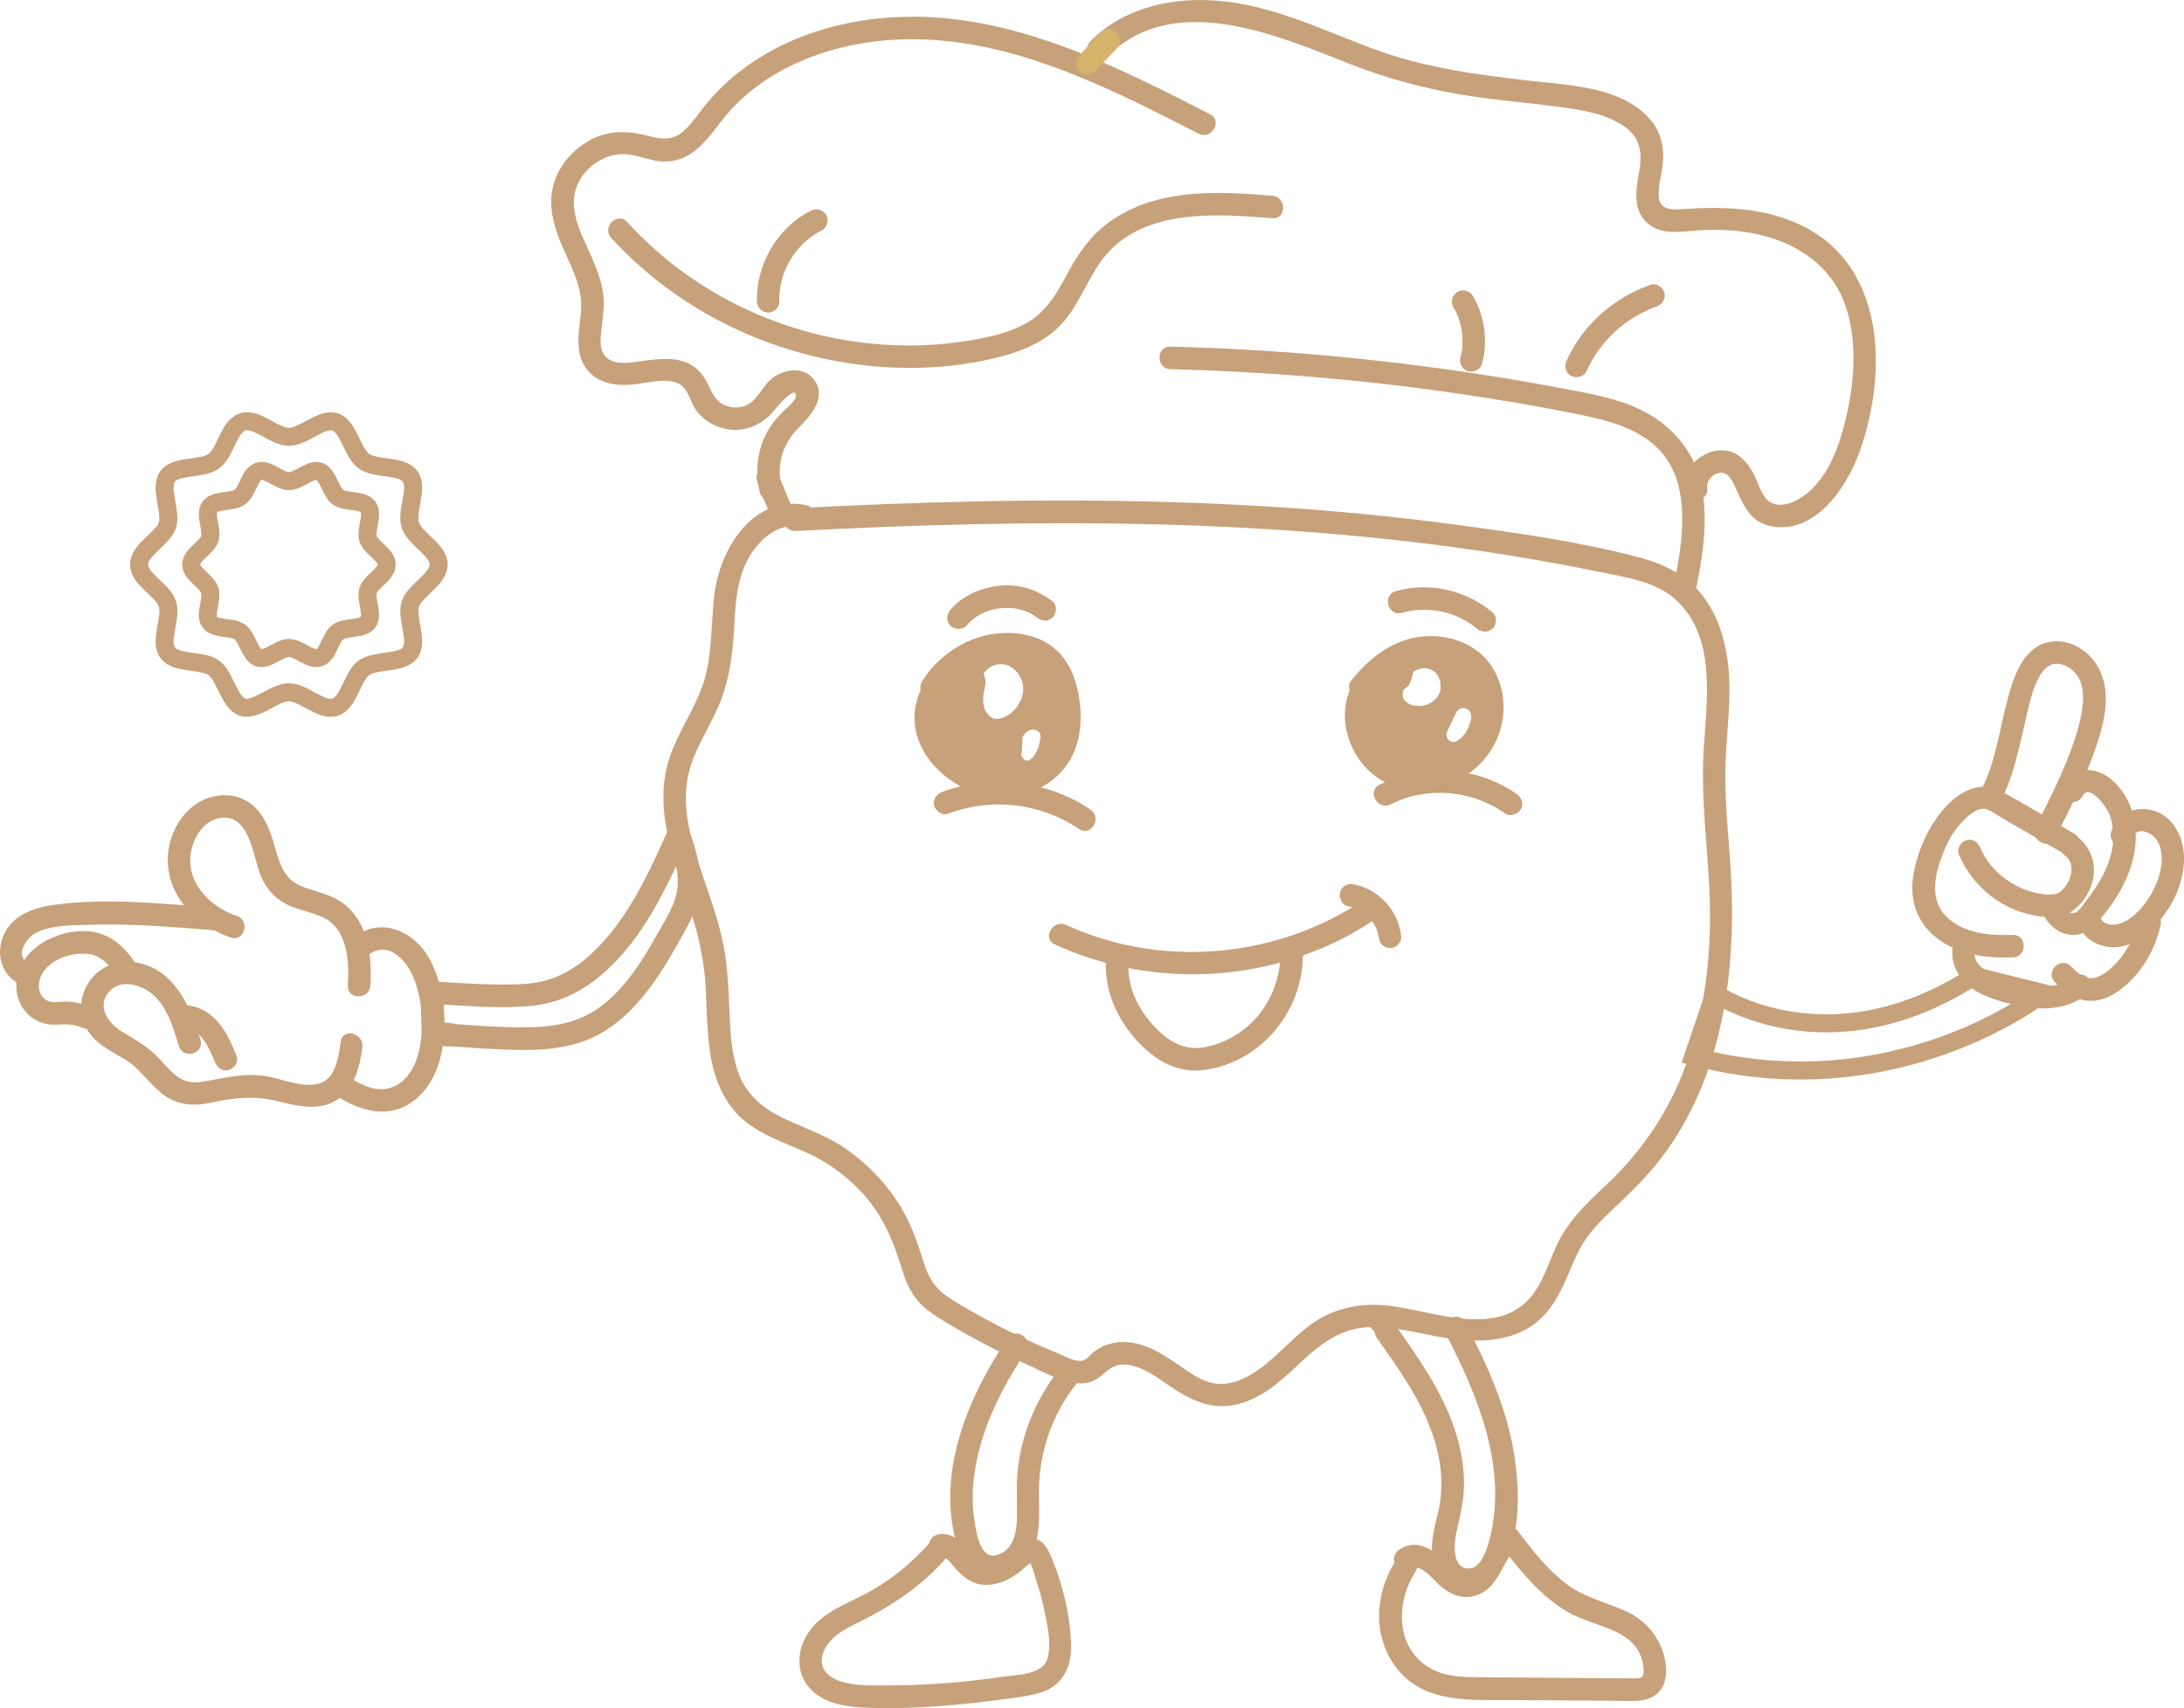<?xml version="1.0" encoding="UTF-8"?>
<svg id="Ebene_2" data-name="Ebene 2" xmlns="http://www.w3.org/2000/svg" viewBox="0 0 242.47 189.62">
  <defs>
    <style>
      .cls-1 {
        fill: #c7a17a;
      }

      .cls-2 {
        fill: #d5b36b;
      }

      .cls-3 {
        fill: none;
        stroke: #c7a17a;
        stroke-miterlimit: 10;
        stroke-width: 2px;
      }
    </style>
  </defs>
  <g id="Ebene_2-2" data-name="Ebene 2">
    <g>
      <g>
        <path class="cls-1" d="M88.26,58.95c26.57-1.39,53.41-1.51,79.75,2.78,3.18.52,6.35,1.1,9.5,1.75,2.92.6,6.34,1.04,8.61,3.16,4.55,4.26,3.31,11.35,3.01,16.87-.35,6.31.8,12.58.72,18.89-.07,5.36-.86,10.73-2.67,15.79s-4.86,9.63-8.89,13.39c-2.02,1.88-4.03,3.79-5.29,6.3-1.11,2.22-1.72,4.89-3.56,6.65-4.16,3.99-11.31.6-16.17.34-2.86-.15-5.54.54-7.85,2.25s-4.13,4.1-6.65,5.54c-1.23.7-2.62,1.17-4.05.9-1.29-.24-2.42-1.03-3.48-1.76-2.07-1.43-4.29-2.98-6.94-2.8-1.12.08-2.17.47-3.02,1.22-.56.5-.79.95-1.63.84-.74-.1-1.54-.55-2.22-.83-2.92-1.18-5.76-2.55-8.51-4.07-1.26-.7-2.54-1.4-3.73-2.21-1.4-.96-2.11-2.11-2.61-3.72-.77-2.5-1.6-4.85-3.08-7.04s-3.33-4.06-5.47-5.57-4.54-2.32-6.89-3.4-4.37-2.71-5.24-5.33c-.77-2.31-.84-4.77-.94-7.18-.11-2.68-.25-5.33-.89-7.94-.68-2.81-1.74-5.5-2.61-8.26s-1.53-5.44-1.25-8.25c.3-3.03,2.02-5.58,3.29-8.27s1.75-5.45,1.95-8.41.18-6.14,1.75-8.78c1.15-1.95,3.19-3.81,5.62-3.32,1.57.32,2.24-2.09.66-2.41-5.74-1.15-9.41,4.64-10.12,9.58-.47,3.33-.2,6.79-1.22,10.03-.91,2.89-2.75,5.38-3.74,8.24-2.02,5.85.51,11.73,2.3,17.27.92,2.85,1.51,5.66,1.66,8.65.13,2.68.12,5.39.66,8.03.48,2.36,1.53,4.66,3.34,6.3,2.13,1.92,4.88,2.7,7.42,3.89s4.8,2.94,6.59,5.12c1.89,2.31,2.9,4.89,3.77,7.71.39,1.27.89,2.5,1.76,3.52.96,1.13,2.3,1.9,3.56,2.65,2.8,1.66,5.7,3.15,8.68,4.47,2.34,1.03,5.8,3.26,8.12,1.2,1.05-.93,1.75-1.46,3.24-1.16s2.63,1.1,3.81,1.92c2.37,1.65,4.77,3.07,7.76,2.47,2.81-.56,5.04-2.55,7.06-4.46,2.42-2.29,4.73-4.16,8.23-4.18,3.18-.01,6.25,1.03,9.4,1.38,2.64.29,5.53.14,7.87-1.24s3.51-3.71,4.53-6.11c.51-1.22,1.02-2.45,1.74-3.56.84-1.3,1.96-2.41,3.08-3.47,2.12-2.01,4.18-3.98,5.9-6.36,6.86-9.48,8.02-21.61,7.16-32.94-.27-3.52-.6-7.04-.46-10.57s.67-7.03.29-10.54c-.3-2.74-1.1-5.48-2.78-7.7s-4.2-3.55-6.93-4.28c-6.67-1.79-13.67-2.76-20.51-3.68s-13.91-1.6-20.9-2.02c-14.1-.87-28.23-.81-42.34-.27-3.39.13-6.77.29-10.15.46-1.6.08-1.61,2.58,0,2.5h0v.03Z"/>
        <path class="cls-1" d="M86.76,53.97c-.57-2.36.14-4.71,1.85-6.42,1.34-1.34,3.18-3.33,1.84-5.3-1.15-1.68-3.55-1.31-4.9-.1-.89.79-1.38,2.04-2.39,2.68-.77.49-1.83.51-2.66.17-1.03-.42-1.39-1.29-1.85-2.23s-1.01-1.73-1.9-2.25c-1.52-.9-3.37-.7-5.04-.5-1.31.16-3.53.71-4.53-.48-.71-.85-.5-2.18-.38-3.19.14-1.2.32-2.37.18-3.58-.27-2.33-1.4-4.37-2.31-6.49s-1.49-4.3-.27-6.35c1.06-1.78,3.15-3.01,5.25-2.8,1.32.13,2.55.73,3.89.8,1.15.06,2.28-.27,3.23-.92,1.84-1.24,2.92-3.27,4.41-4.87s3.22-2.95,5.11-4.04c3.9-2.25,8.39-3.41,12.86-3.68,12.15-.74,23.42,5.05,33.93,10.42,1.43.73,2.7-1.43,1.26-2.16-9.89-5.05-20.32-10.39-31.66-10.8-9.25-.34-18.97,2.76-24.77,10.29-.68.89-1.36,1.87-2.25,2.57-1.27.99-2.56.64-4,.27-2.29-.58-4.51-.49-6.56.78-1.81,1.12-3.28,2.97-3.74,5.07-.5,2.32.23,4.57,1.15,6.68.98,2.24,2.18,4.38,2,6.9-.16,2.28-.88,4.8.79,6.73,1.22,1.4,3.04,1.67,4.81,1.53,1.57-.12,3.78-.85,5.27-.09,1.03.53,1.24,1.96,1.85,2.85s1.54,1.58,2.6,1.95c2.41.84,4.75-.07,6.27-2.03.17-.22,2.29-2.74,2.26-1.41,0,.52-1.05,1.35-1.39,1.69-.42.42-.82.85-1.18,1.33-1.61,2.19-2.08,5.02-1.44,7.64.38,1.56,2.79.9,2.41-.66h0Z"/>
        <path class="cls-1" d="M122.85,6.35c7.38-7.49,18.9-2.45,26.99.74,5.22,2.05,10.43,3.27,15.99,3.93,2.87.35,5.76.61,8.62,1.04,1.98.3,4.03.76,5.73,1.87,1.84,1.2,2.17,2.82,1.84,4.89-.3,1.85-.82,4.06.56,5.63,1.6,1.83,4.05,1.23,6.17,1.11s4.4,0,6.54.48c4.41,1.01,8.21,3.65,9.66,8.08s.82,9.72-.52,14.19c-.73,2.43-1.88,4.92-3.91,6.54-.92.73-2.29,1.43-3.5,1.11-1.12-.3-1.51-1.48-1.91-2.44-.82-1.95-2.13-3.83-4.52-3.49-2,.29-3.77,2.11-3.55,4.2.17,1.58,2.67,1.6,2.5,0-.09-.83.43-1.53,1.27-1.71,1.06-.23,1.53.86,1.89,1.67.85,1.92,1.68,3.83,3.99,4.24,4.93.88,8.39-4.42,9.79-8.36,3.07-8.64,2.89-20.59-6.53-25.07-4.3-2.05-8.79-2.07-13.43-1.77-1.15.07-2.25-.03-2.36-1.36-.09-1.14.28-2.33.42-3.45.25-2.02-.16-3.89-1.59-5.4-3.17-3.37-8.66-3.55-12.92-4.03-5.98-.68-11.8-1.42-17.48-3.52S141.53.68,135.5.11c-5.18-.49-10.68.66-14.43,4.46-1.13,1.15.64,2.92,1.77,1.77h0Z"/>
        <path class="cls-1" d="M129.95,40.98c10.32.27,20.63,1.1,30.85,2.56,4.93.7,9.86,1.52,14.74,2.52,3.93.81,8.17,2.03,10.09,5.91s1.01,9.06.16,13.25c-.32,1.57,2.09,2.24,2.41.66.84-4.12,1.6-8.55.52-12.69s-4.3-7.04-8.37-8.45c-2.21-.77-4.54-1.18-6.83-1.61-2.72-.52-5.46-.99-8.19-1.42-5.51-.87-11.04-1.57-16.59-2.1-6.25-.6-12.52-.97-18.8-1.13-1.61-.04-1.61,2.46,0,2.5h0Z"/>
        <path class="cls-1" d="M161.34,34.09c.15.25.28.51.41.77.16.32-.08-.23.05.1.05.14.1.27.15.41.08.24.15.49.21.73.03.14.07.28.09.43,0,.04.07.42.05.27s.02.23.03.27c.01.15.02.29.03.44v.77c0,.15-.02.29-.03.44-.02.28.04-.2-.01.1s-.11.57-.18.86c-.17.63.21,1.39.87,1.54s1.36-.2,1.54-.87c.66-2.52.29-5.25-1.03-7.5-.33-.56-1.14-.81-1.71-.45s-.8,1.11-.45,1.71h0l-.02-.02Z"/>
        <path class="cls-1" d="M176.11,41.26c.39-.87.86-1.69,1.42-2.46.23-.32.43-.58.77-.96s.68-.72,1.04-1.06c1.27-1.17,2.97-2.19,4.57-2.75.64-.22,1.06-.86.87-1.54-.17-.62-.9-1.1-1.54-.87-4.06,1.41-7.52,4.45-9.3,8.38-.28.61-.18,1.34.45,1.71.54.31,1.43.17,1.71-.45h0Z"/>
        <path class="cls-1" d="M67.85,26.4c7.09,7.78,16.96,12.7,27.36,14.06,5.25.69,10.72.47,15.86-.86,2.48-.64,4.98-1.69,6.76-3.6,1.87-2.02,2.76-4.66,4.32-6.88,4.22-6.03,12.68-5.42,19.1-4.89,1.6.13,1.6-2.37,0-2.5-5.82-.47-12.1-.84-17.28,2.37-2.31,1.43-3.9,3.42-5.19,5.78s-2.46,4.72-4.95,6.06c-2.3,1.24-5.06,1.73-7.62,2.07s-5.06.41-7.58.28c-5.09-.27-10.16-1.48-14.83-3.52-5.38-2.35-10.22-5.78-14.17-10.12-1.09-1.19-2.85.58-1.77,1.77h0v-.02Z"/>
        <path class="cls-1" d="M86.52,33.44c-.04-1.64.38-3.18,1.24-4.61s2-2.5,3.5-3.27c.6-.31.78-1.15.45-1.71-.36-.61-1.11-.76-1.71-.45-3.67,1.87-6.06,5.92-5.97,10.04,0,.68.56,1.25,1.25,1.25s1.26-.57,1.25-1.25h-.01Z"/>
        <path class="cls-1" d="M110.79,150.24c-3.81,6.11-6.58,13.64-4.67,20.87.41,1.57,1.09,3.2,2.7,3.84,1.33.53,2.85.18,4-.61,3.08-2.12,2.48-5.91,2.53-9.15.07-4.17,1.55-8.3,4.15-11.57.99-1.25-.77-3.03-1.77-1.77-2.49,3.13-4.13,6.79-4.67,10.76-.26,1.89-.14,3.74-.15,5.64-.01,1.69-.31,3.83-2.22,4.38s-2.31-2.55-2.51-3.86c-.29-1.89-.23-3.87.09-5.75.7-4.13,2.48-7.98,4.68-11.51.85-1.37-1.31-2.63-2.16-1.26h0Z"/>
        <path class="cls-1" d="M152.86,148.53c2.64,3.72,5.39,7.55,6.59,12.01.62,2.32.79,4.72.27,7.08-.45,2-1.16,4.05-.43,6.07.58,1.58,1.94,2.93,3.7,2.94s3.09-1.25,3.88-2.69c1.98-3.61,1.85-8.48,1.24-12.42-.81-5.21-3.03-10.08-5.45-14.72-.74-1.43-2.9-.16-2.16,1.26,3.61,6.93,6.94,14.98,4.85,22.91-.28,1.05-.95,3.21-2.35,3.16-1.95-.06-1.53-3.13-1.26-4.26.45-1.9.87-3.72.79-5.69s-.45-3.79-1.06-5.59c-1.41-4.16-3.93-7.77-6.45-11.32-.92-1.3-3.09-.05-2.16,1.26h0Z"/>
        <path class="cls-1" d="M103.14,171.36c-1.96,2.2-4.23,4.05-6.83,5.46-2.26,1.23-4.84,2.06-6.42,4.22-1.45,1.98-1.65,4.76.19,6.57,1.55,1.53,3.93,1.89,6.02,1.97,3.29.13,6.61-.03,9.89-.32,1.5-.13,2.99-.3,4.48-.5,1.67-.23,3.45-.37,5.06-.86,2.61-.81,3.5-3.07,3.38-5.63-.15-3.1-.9-6.23-2.07-9.11-.49-1.2-1.07-2.59-2.63-2.29s-2.43,1.98-3.9,2.44-2.15-.65-3.05-1.61c-.79-.85-1.76-1.52-2.97-1.39-1.58.17-1.6,2.67,0,2.5.82-.09,1.32.8,1.82,1.35.69.75,1.45,1.42,2.46,1.67,1.1.27,2.26.03,3.26-.46.54-.26,1.02-.59,1.49-.95.36-.27,1.07-1.11,1.53-1.06l-.88-.37c.63.55.92,1.99,1.17,2.76.31.94.56,1.9.77,2.87.35,1.66.88,3.83.37,5.52-.55,1.82-3.45,1.78-5.01,2.01-2.15.32-4.32.56-6.5.72s-4.25.24-6.38.24c-1.64,0-3.33.06-4.92-.41s-2.68-1.56-2.07-3.24,2.3-2.57,3.82-3.31c3.67-1.8,6.94-3.94,9.68-7.02,1.07-1.2-.69-2.97-1.77-1.77h.01Z"/>
        <path class="cls-1" d="M154.95,173.25c-2.33,3.65-2.62,8.45.13,11.97,3.15,4.01,8.45,3.47,13.02,3.51,2.74.02,5.48.04,8.22.06,1.25,0,2.49.02,3.74.03,1.09,0,2.31.11,3.32-.4,1.92-.97,1.82-3.42,1.19-5.18-.72-2.01-2.18-3.54-4.12-4.4-2.39-1.07-4.81-1.55-6.89-3.26s-3.56-3.67-5.11-5.68c-.42-.54-1.33-.43-1.77,0-.9.88-1.4,1.96-1.98,3.06-.69,1.3-1.67,2.43-3.08,1.29-1.77-1.43-3.82-3.87-6.3-2.19-1.32.9-.07,3.07,1.26,2.16,1.18-.8,2.59,1.24,3.39,1.9.95.79,2.08,1.33,3.34,1.13,3.04-.48,3.3-3.77,5.14-5.59h-1.77c2.14,2.76,4.39,5.6,7.48,7.35s7.78,1.79,8.29,6.03c.05.38.12.9-.19,1.13-.28.21-.87.15-1.19.15-1.08.01-2.16-.02-3.24-.02-2.24-.02-4.48-.03-6.73-.05s-4.46-.03-6.7-.05c-1.91-.02-3.96-.03-5.66-1.03-3.84-2.25-3.78-7.27-1.62-10.65.87-1.36-1.3-2.62-2.16-1.26h-.01Z"/>
        <path class="cls-1" d="M107.29,69.47c.57-.66.97-.97,1.74-1.36.09-.05.19-.09.29-.14.08-.04.08-.03,0,0l.12-.05c.2-.07.4-.14.61-.2.18-.05.37-.1.56-.13.1-.02.21-.04.31-.06-.18.03.04,0,.11,0,.4-.04.81-.05,1.21-.02.08,0,.17,0,.25.02.4.03-.12-.02.11,0,.21.03.42.08.62.13.41.1.72.22.95.33.19.09.38.19.56.3.07.04.14.09.21.14,0,0,.31.22.16.11.53.42,1.25.52,1.77,0,.43-.43.53-1.35,0-1.77-1.66-1.3-3.73-1.96-5.85-1.75s-4.11,1.07-5.5,2.67c-.44.51-.5,1.27,0,1.77.45.45,1.32.51,1.77,0h0Z"/>
        <path class="cls-1" d="M155.63,68.03c2.82-.79,6.04-.17,8.32,1.74.52.43,1.26.51,1.77,0,.45-.45.52-1.33,0-1.77-2.96-2.49-7.01-3.43-10.75-2.38-1.55.43-.89,2.85.66,2.41h0Z"/>
        <path class="cls-1" d="M105.26,90.33c4.83-1.82,10.26-1.19,14.54,1.7,1.34.9,2.59-1.26,1.26-2.16-4.77-3.22-11.07-3.98-16.47-1.95-.63.24-1.06.84-.87,1.54.17.61.9,1.11,1.54.87h0Z"/>
        <path class="cls-1" d="M154.4,89.29c4.05-2.05,9.03-1.58,12.72,1.02.55.39,1.39.1,1.71-.45.37-.62.11-1.32-.45-1.71-4.43-3.12-10.43-3.44-15.24-1.02-1.44.73-.17,2.88,1.26,2.16h0Z"/>
        <g>
          <path class="cls-1" d="M118.69,78.66c-.16-2.27-.9-4.67-2.74-6-1.06-.77-2.38-1.1-3.69-1.15-3.52-.14-7.05,1.78-8.84,4.81l.74-.52c-1.02,1.2-1.55,2.87-1.37,4.45.28,2.42,1.96,4.53,4.08,5.74,1.9,1.08,4.2,1.51,6.33,1,2.13-.51,4.04-1.99,4.91-4,.58-1.35.68-2.86.58-4.32h0ZM110.03,80.97c-.99-.27-1.72-1.19-1.98-2.18s-.12-2.05.17-3.04l-.34-1.11c.55-1.58,2.43-2.51,4.06-2.11,1.62.4,2.84,1.97,2.95,3.64.11,1.67-.82,3.33-2.21,4.24-.77.51-1.74.8-2.63.56h-.02ZM116.59,83.01c-.37,1.24-1.15,2.58-2.43,2.7-1.25.12-2.35-1.32-1.93-2.49l.06-1.64c.34-.91,1.16-1.66,2.12-1.8s2.02.44,2.3,1.37c.19.6.05,1.25-.13,1.86h.01Z"/>
          <g>
            <path class="cls-1" d="M119.94,78.66c-.16-1.99-.63-4.01-1.86-5.62-1.35-1.77-3.38-2.61-5.56-2.76-4.07-.28-8.08,1.96-10.18,5.41-.62,1.02.66,2.45,1.71,1.71l.74-.52-1.51-1.96c-1.47,1.8-2.09,4.07-1.57,6.36.48,2.09,1.86,3.87,3.55,5.14,3.63,2.73,9.08,2.8,12.37-.53,1.92-1.94,2.48-4.57,2.32-7.22-.1-1.6-2.6-1.61-2.5,0,.13,2.22-.24,4.36-2.02,5.85-1.6,1.35-3.81,1.71-5.81,1.22s-3.81-1.7-4.84-3.48-1.05-3.96.27-5.57c.39-.48.51-1.12.1-1.64-.36-.45-1.1-.69-1.61-.32l-.74.52,1.71,1.71c1.57-2.58,4.49-4.24,7.52-4.19,1.53.02,3.08.5,4.05,1.74.91,1.16,1.26,2.72,1.37,4.16.12,1.59,2.63,1.61,2.5,0h0Z"/>
            <path class="cls-1" d="M110.36,79.77c-.14-.05-.16-.05-.05,0-.07-.03-.15-.07-.22-.11s-.14-.08-.2-.13c.09.07.08.06-.03-.04-.26-.28-.25-.26-.47-.63-.06-.14-.07-.15-.03-.04-.03-.08-.06-.16-.08-.23-.04-.14-.08-.28-.1-.42-.04-.23-.04-.72,0-1.04.06-.54.36-1.22.18-1.85-.09-.32-.19-.63-.29-.95v.66q.05-.14,0,0c.03-.07.07-.13.11-.2.04-.06.08-.13.12-.19-.09.1-.08.1.01,0,.1-.11.21-.21.32-.32.11-.09.11-.1.01-.02.06-.04.12-.09.19-.13.13-.08.26-.15.4-.22-.23.11.18-.06.23-.08.15-.04.29-.08.44-.1-.28.05.18,0,.23,0s.51.05.23,0c.15.03.3.06.45.11.08.02.15.05.22.08-.12-.05-.11-.04.02.02.13.08.27.16.4.24.12.09.13.09.03.02.06.05.12.1.18.16.12.11.22.23.33.35.09.11.1.12.02.03.05.06.09.13.13.2.07.12.14.24.2.36.03.05.05.11.08.16-.05-.11-.05-.1,0,.03.04.15.1.3.13.46.02.08.03.16.04.23-.02-.14-.02-.13,0,.02,0,.17.01.34,0,.51,0,.08-.01.17-.02.25.01-.12,0-.11-.02.05-.04.16-.08.33-.13.49l-.09.24c.04-.1.04-.08-.03.05-.08.15-.16.3-.25.45-.02.04-.28.4-.18.27-.11.13-.22.26-.34.38s-.25.24-.38.35c.13-.1-.24.16-.28.18-.36.22-.49.25-.86.36-.16.03-.18.04-.08.02-.09,0-.18,0-.27,0s-.18,0-.27,0c.11,0,.08,0-.07-.03-.66-.16-1.36.21-1.54.87s.21,1.38.87,1.54c3.85.94,7.13-3.44,6.29-6.98-.4-1.69-1.66-3.11-3.27-3.72s-3.38-.19-4.67.85c-.71.57-1.6,1.68-1.37,2.65.09.37.23.74.34,1.11v-.66c-.37,1.32-.54,2.81-.03,4.12s1.41,2.25,2.72,2.64c.65.2,1.36-.23,1.54-.87s-.22-1.34-.87-1.54h.03Z"/>
            <path class="cls-1" d="M115.38,82.67c-.04.13-.08.26-.13.39-.02.07-.05.13-.07.19-.06.17.14-.28.01-.03s-.26.49-.41.72.14-.16.02-.03c-.04.05-.09.1-.13.15-.08.09-.18.16-.25.25-.1.12.26-.16.04-.03-.04.03-.09.06-.13.08l-.07.04c-.12.06-.09.05.09-.03-.05,0-.17.06-.22.07-.02,0-.15.02-.15.03.07-.1.28,0,.06-.02-.05,0-.14-.02-.19,0,.19-.06.24.05.11,0-.04,0-.17-.07-.21-.07.04,0,.26.14.1.03-.04-.03-.09-.05-.13-.08-.2-.11.19.2-.02,0-.06-.06-.16-.22-.23-.25l.1.13s-.06-.08-.08-.13c-.03-.04-.05-.09-.07-.13-.11-.18.05.07.04.09.01-.03-.06-.18-.07-.21,0-.04-.01-.11-.03-.15.03.21.03.25.02.11v-.14c.01-.14,0-.1-.02.11.01,0,.04-.15.04-.15.03-.14.06-.28.07-.43,0-.12,0-.23.01-.35l.04-1.07v-.14c0-.2-.1.41-.1.42.07-.04.15-.3.2-.38,0,0,.08-.14.1-.14-.11.14-.12.15-.04.05.03-.03.06-.06.09-.1.06-.06.19-.25.28-.26l-.12.09s.09-.07.14-.1c.05-.03.1-.06.15-.09,0,0,.14-.08.15-.08l-.14.06s.11-.04.16-.05c.05-.02.11-.03.16-.04.26-.07-.25,0,0,0h.24c.24,0-.26-.07-.01,0,.05,0,.11.02.16.04.3.09,0,0,0-.02,0,0,.43.21.42.24-.02.05-.2-.19-.07-.04l.17.17-.1-.13s.06.09.09.13l.04.07c.06.12.05.09-.03-.08,0,.02.04.15.05.18q.03.14,0-.03v.42c0,.27.05-.2-.01.09-.05.21-.09.41-.15.62-.18.63.22,1.39.87,1.54s1.34-.2,1.54-.87c.3-1.04.4-2.13-.12-3.12-.41-.78-1.21-1.35-2.04-1.58-1.78-.5-3.66.58-4.38,2.23-.13.3-.2.58-.21.9l-.03.69-.02.57v.17c0,.11-.07-.08.02-.24-.07.12-.09.47-.09.55-.19,1.75,1.36,3.45,3.1,3.46,2.03.01,3.26-1.9,3.79-3.63.19-.63-.23-1.39-.87-1.54s-1.33.2-1.54.87v.02Z"/>
          </g>
        </g>
        <g>
          <path class="cls-1" d="M164.09,74.01c-1.69-1.87-4.49-2.53-6.95-1.97-2.46.56-4.59,2.21-6.1,4.23l.59-.3c-2.19,3.09-.78,7.93,2.57,9.69,3.35,1.76,7.86.43,10.05-2.66,1.88-2.64,2.01-6.6-.17-9h.01ZM156.99,79.61c-1-.15-1.96-.74-2.37-1.67s-.1-2.15.78-2.64l.35-1.32c.97-1.19,2.91-1.37,4.14-.45s1.62,2.76.93,4.14-2.32,2.17-3.84,1.95h0ZM164.2,81.19c-.59,1.33-1.82,2.65-3.25,2.39-1.17-.21-1.94-1.65-1.47-2.74l.99-2.08c.32-.85,1.23-1.44,2.14-1.38s1.73.76,1.94,1.64c.17.73-.05,1.49-.35,2.17h0Z"/>
          <g>
            <path class="cls-1" d="M164.97,73.13c-2-2.14-5.05-2.88-7.88-2.35s-5.37,2.54-7.14,4.87c-.33.43-.16,1.16.2,1.51.41.41,1.02.45,1.51.2l.59-.3-1.71-1.71c-2.77,4.05-.57,9.98,3.82,11.76,4.78,1.94,10.49-.99,12.1-5.76.95-2.8.46-5.98-1.5-8.22-1.06-1.21-2.82.56-1.77,1.77,1.21,1.39,1.48,3.38,1.05,5.13s-1.61,3.32-3.24,4.24c-3.11,1.76-7.26,1-8.71-2.51-.7-1.7-.64-3.61.41-5.15.76-1.11-.68-2.23-1.71-1.71l-.59.3,1.71,1.71c1.34-1.77,3.24-3.21,5.45-3.68,2.02-.43,4.22.15,5.64,1.67,1.1,1.18,2.87-.59,1.77-1.77h0Z"/>
            <path class="cls-1" d="M157.33,78.41c-.18-.03-.36-.07-.54-.12-.13-.04-.24-.06-.05,0-.1-.03-.2-.09-.29-.14-.08-.04-.16-.09-.23-.14-.04-.03-.08-.05-.11-.08.12.09.15.11.08.05-.06-.07-.13-.12-.2-.19-.03-.03-.06-.07-.09-.1.09.12.11.15.06.07-.05-.08-.1-.15-.14-.23-.16-.28.02.16-.03-.06-.02-.08-.04-.16-.07-.24-.07-.23,0,.27,0,0v-.33c.02-.14.01-.11,0,.09.01,0,.05-.22.06-.24l.02-.08c.05-.13.04-.1-.04.07,0,0,.11-.2.12-.21.11-.22-.18.17,0,0l.17-.17c-.14.1-.17.13-.09.08.03-.02.07-.04.1-.06.36-.25.53-.57.64-.98l.29-1.09-.32.55c.06-.07.13-.15.2-.21.03-.03.06-.06.09-.08.14-.13-.06.03-.06.04,0-.05.48-.31.5-.29,0,0-.25.09-.07.03.04,0,.08-.03.12-.04.09-.03.19-.06.28-.08.04,0,.08,0,.12-.02.17-.04-.26.02-.08,0,.1,0,.19-.02.29-.02h.29c.32.02-.18-.05.04,0,.09.02.19.04.28.07.04,0,.08.02.12.04.06.02.23.13.08.03s.11.06.15.08c.07.04.14.09.21.13.18.12-.16-.15.04.04.08.08.15.16.23.24.09.09-.06-.08-.06-.09.02.04.07.09.1.14.05.07.09.14.13.22.03.05.05.1.08.15.03.05.1.12,0,0-.1-.13,0-.02.02.05.02.05.04.11.05.16.03.09.06.19.08.29.01.05.07.38.03.17s0,.13,0,.17v.3c0,.06-.01.11-.01.17,0,.14,0-.12.02-.12.01,0-.05.25-.06.29-.03.1-.06.19-.09.28-.01.05-.08.14,0,0,.1-.17-.04.07-.05.08-.04.08-.09.15-.13.23,0,0-.07.13-.1.15,0,0,.16-.19.06-.08-.15.17-.3.32-.46.47-.03.03-.15.1-.01,0,.16-.1-.06.03-.09.06-.1.06-.2.12-.3.18l-.12.06s-.05.03-.08.04c-.08.04-.05.03.1-.04-.06,0-.23.08-.29.1-.11.03-.23.06-.34.09-.06,0-.12.02-.17.03-.17.03.24-.02.07,0-.12,0-.23.02-.35,0-.1,0-.51-.04-.15,0-.35-.05-.65-.06-.96.13-.26.15-.51.45-.57.75-.13.59.18,1.44.87,1.54.79.11,1.56.1,2.32-.14s1.42-.62,1.99-1.15c1.14-1.05,1.59-2.58,1.37-4.09-.2-1.38-1.09-2.74-2.39-3.31s-2.96-.57-4.21.24c-.37.24-.85.59-1.07,1-.1.19-.15.37-.2.57l-.28,1.05.57-.75c-1.29.76-1.88,2.44-1.42,3.86s1.83,2.49,3.31,2.73c.64.1,1.38-.17,1.54-.87.14-.6-.18-1.43-.87-1.54h-.05Z"/>
            <path class="cls-1" d="M163.13,80.56c-.13.28-.27.56-.45.82-.03.05-.07.1-.11.16-.18.26.17-.19-.04.04-.11.13-.23.25-.35.37-.05.04-.11.13-.17.15.18-.06.13-.09.04-.03-.13.08-.25.16-.38.23-.25.13.19-.05.02,0-.07.02-.14.04-.21.06,0,0-.16.04-.17.03.19-.02.22-.03.08-.02h-.13c-.27,0,.02,0,.02,0,0,0-.17-.04-.19-.05-.24-.05.04-.06.04.03l-.14-.07c-.24-.15.02-.03,0,0l-.12-.11s-.08-.1-.13-.14c-.06-.07-.04-.04.07.1-.03-.04-.06-.09-.09-.13-.03-.04-.05-.09-.08-.14-.13-.22.04.2.02.05,0-.04-.06-.32-.09-.34l.02.18c0-.05,0-.1-.01-.16v-.16c0-.26-.08.28,0,.02.02-.07.06-.16.07-.23-.02.17-.14.31-.07.18.02-.04.04-.08.05-.11l.21-.45.51-1.06c.05-.12.11-.23.16-.35.01-.02.02-.04.03-.06.05-.1,0,0,.13-.3-.12.3-.01.05.03-.02l.05-.07c.08-.11.07-.1-.04.04,0-.02.12-.12.12-.13.01,0,.22-.22.07-.08-.14.13.06-.04.09-.05.05-.03.1-.06.15-.09.24-.15-.25.06.02,0,.06,0,.11-.03.17-.05.06,0,.11-.03.17-.03l-.16.03h.26c.27,0-.24-.08.01,0,.07.02.14.04.21.06.09.03.06.02-.1-.04.05.03.1.05.15.08.02,0,.14.1.15.09-.13-.11-.15-.12-.05-.03l.06.06s.17.14.18.19l-.09-.11s.07.1.1.15c0,0,.09.14.08.15-.07-.17-.07-.18-.03-.06.01.04.03.08.04.13.02.07.04.29.02.04v.33c.01.33.07-.21,0,.11-.03.11-.05.22-.08.33-.02.07-.04.14-.07.22-.02.05-.19.47-.08.23-.14.32-.22.61-.13.96.08.29.3.6.57.75.54.28,1.43.19,1.71-.45.45-1.03.8-2.19.43-3.3-.34-1.02-1.1-1.79-2.09-2.18-.91-.36-1.97-.24-2.81.24-.45.25-.81.6-1.11,1.01-.11.14-.19.29-.27.45l-.13.3c.1-.22.13-.29.09-.21-.01.02-.02.04-.03.06-.33.66-.65,1.34-.96,2.01-.81,1.77.15,3.91,1.99,4.52,2.11.7,4.08-1.12,4.89-2.9.27-.59.19-1.37-.45-1.71-.55-.29-1.42-.19-1.71.45h.04Z"/>
          </g>
        </g>
        <path class="cls-1" d="M117.1,104.84c11.17,5.14,24.64,4.28,34.99-2.4,1.35-.87.09-3.04-1.26-2.16-9.56,6.17-22.1,7.17-32.47,2.4-1.45-.67-2.72,1.49-1.26,2.16h0Z"/>
        <path class="cls-1" d="M149.65,100.6c.27.05.53.11.79.21.07.02.15.04.21.08l-.18-.08s.08.03.12.05c.12.05.23.11.35.18s.22.13.33.2c.1.07.43.34.12.07.21.18.41.35.6.55.09.09.18.19.26.29.17.21-.11-.15-.03-.05.04.06.09.12.13.18.15.21.28.44.4.67.03.06.06.12.08.18.1.22-.11-.29-.03-.06.04.12.09.24.13.37s.07.25.1.38c.02.07.03.15.04.22.05.29-.03-.28,0-.04.04.34.11.63.37.88.22.22.57.38.88.37s.66-.12.88-.37c.21-.23.4-.56.37-.88-.09-.78-.28-1.47-.61-2.19-.29-.61-.7-1.18-1.16-1.68-.91-.98-2.17-1.71-3.49-1.95-.34-.06-.66-.05-.96.13-.26.15-.51.45-.57.75-.14.61.18,1.41.87,1.54h0Z"/>
        <path class="cls-1" d="M122.8,106.41c-.24,3.03.88,5.96,2.74,8.31,2.02,2.55,4.79,4.53,8.17,4.06,6.51-.89,11.23-6.91,10.93-13.4-.07-1.6-2.57-1.61-2.5,0,.24,5.18-3.26,9.9-8.42,10.88-2.65.5-4.76-1.19-6.32-3.19s-2.3-4.23-2.11-6.67c.13-1.6-2.37-1.6-2.5,0h.01Z"/>
        <path class="cls-1" d="M154.83,146.62l-1.04-1.19c-.11-.12-.25-.21-.4-.26-.15-.08-.31-.11-.48-.11s-.33.03-.48.11c-.15.05-.29.14-.4.26l-.2.25c-.11.19-.17.41-.17.63l.04.33c.06.21.17.4.32.55l1.04,1.19c.11.12.25.21.4.26.15.08.31.11.48.11s.33-.03.48-.11c.15-.05.29-.14.4-.26l.2-.25c.11-.19.17-.41.17-.63l-.04-.33c-.06-.21-.17-.4-.32-.55h0Z"/>
        <path class="cls-1" d="M113.17,151.11l.74-1.19c.09-.14.14-.3.15-.46.04-.17.03-.33-.02-.5-.04-.16-.11-.3-.22-.43-.09-.14-.21-.24-.35-.32l-.3-.13c-.22-.06-.44-.06-.66,0l-.3.13c-.19.11-.34.26-.45.45l-.74,1.19c-.09.14-.14.3-.15.46-.04.17-.03.33.02.5.04.16.11.3.22.43.09.14.21.24.35.32l.3.13c.22.06.44.06.66,0l.3-.13c.19-.11.34-.26.45-.45h0Z"/>
        <path class="cls-1" d="M87.46,55.38c-.1-.23-.2-.45-.3-.68l.13.3c-.32-.75-.6-1.52-.85-2.3l-2.41.66c.54,1.31,1.07,2.62,1.61,3.93.13.31.27.57.57.75.27.16.66.22.96.13s.59-.29.75-.57.25-.66.13-.96c-.54-1.31-1.07-2.62-1.61-3.93-.13-.31-.27-.57-.57-.75-.27-.16-.66-.22-.96-.13-.62.2-1.09.87-.87,1.54.36,1.12.79,2.21,1.28,3.28.12.27.47.5.75.57.3.08.7.05.96-.13s.5-.43.57-.75c.08-.35.02-.64-.13-.96h-.01Z"/>
        <path class="cls-2" d="M122.23,3.61l-2.4,2.52c-.22.24-.37.56-.37.88s.14.67.37.88.55.38.88.37.65-.12.88-.37l2.4-2.52c.22-.24.37-.56.37-.88s-.14-.67-.37-.88-.55-.38-.88-.37-.65.12-.88.37h0Z"/>
      </g>
      <g>
        <path class="cls-3" d="M190.37,110.25s12.45,8.69,28.84-1.9l7.68,1.9s-16.3,12.98-38.9,7.03l2.37-7.03h.01Z"/>
        <g>
          <path class="cls-1" d="M222.14,88.89c1.51-2.96,2.07-6.18,2.84-9.38.44-1.81,1.34-6.89,4.25-5.63,3.14,1.36,1.91,5.68,1.13,8.11-1.1,3.41-2.74,6.6-4.36,9.78-.73,1.43,1.43,2.7,2.16,1.26,1.5-2.94,3-5.89,4.14-8.99,1.04-2.84,2.15-6.27.99-9.24-.9-2.29-3.4-4.09-5.92-3.5-2.84.66-3.84,3.93-4.5,6.39-.89,3.33-1.3,6.84-2.88,9.94-.73,1.43,1.43,2.7,2.16,1.26h-.01Z"/>
          <path class="cls-1" d="M230.29,92.55c-2.74-1.58-5.43-3.29-8.23-4.75-2.51-1.31-5,.39-6.58,2.38s-2.65,4.51-3.06,6.98c-.43,2.62.33,5.09,2.4,6.81,2.43,2.01,5.59,2.42,8.65,2.32,1.6-.05,1.61-2.55,0-2.5-2.59.08-5.49-.13-7.42-2.08s-1.22-4.81-.26-7.16c.45-1.1,1.05-2.19,1.84-3.08.64-.71,1.87-1.97,2.92-1.63.65.21,1.32.75,1.91,1.09l2.28,1.31,4.27,2.46c1.4.81,2.66-1.35,1.26-2.16h.02Z"/>
          <path class="cls-1" d="M216.92,104.65c-.49,1.54.08,3.16,1.14,4.32s2.64,1.75,4.12,2.2c3.24.97,6.82,1.39,9.63-.87.53-.42.44-1.33,0-1.77-.52-.52-1.24-.42-1.77,0-1.88,1.51-4.64.95-6.74.36-1.51-.43-4.67-1.39-3.97-3.57.49-1.54-1.92-2.19-2.41-.66h0Z"/>
          <path class="cls-1" d="M228.15,109.03c1.04,1.04,2.19,1.98,3.73,2.07s2.82-.65,3.92-1.55c2.07-1.69,3.5-4.28,4.08-6.86.15-.66-.2-1.35-.87-1.54-.63-.17-1.39.21-1.54.87-.46,2.04-1.45,3.89-2.97,5.34-.64.61-1.53,1.21-2.32,1.24-.41.01-.72-.08-1.11-.32-.42-.27-.79-.65-1.16-1.02-1.14-1.14-2.91.63-1.77,1.77h0Z"/>
          <path class="cls-1" d="M229.26,94.98c1.06.78.79,2.31.16,3.25-.36.54-.8.98-1.46,1.06s-1.44-.05-2.11-.21c-2.57-.63-4.95-2.47-5.98-4.94-.26-.62-.83-1.07-1.54-.87-.59.16-1.13.91-.87,1.54,1.58,3.77,5.06,6.46,9.14,6.93,1.07.13,2.23.11,3.2-.44s1.76-1.57,2.22-2.6c.93-2.12.41-4.49-1.48-5.87-.55-.4-1.39-.09-1.71.45-.37.63-.1,1.31.45,1.71h-.02Z"/>
          <path class="cls-1" d="M231.15,88.46c.71-1.61,2.61,1,2.93,1.7.68,1.51.68,3.27.25,4.84-.48,1.76-1.46,3.35-2.57,4.78-.32.42-.98,1.57-1.59,1.59s-1.01-.71-1.13-1.19c-.41-1.55-2.82-.9-2.41.66.71,2.7,3.86,4.04,5.92,1.87,1.9-2,3.59-4.62,4.25-7.31.63-2.55.35-5.48-1.25-7.64-.85-1.14-2.01-2.12-3.48-2.26-1.23-.11-2.58.51-3.1,1.68-.27.62-.18,1.34.45,1.71.53.31,1.44.17,1.71-.45h0l.02.02Z"/>
          <path class="cls-1" d="M230.99,103.16c.96,1.68,3.05,2.32,4.87,1.84,1.97-.52,3.49-2.14,4.63-3.75s1.93-3.7,1.98-5.75-.79-4.25-2.69-5.24c-2.04-1.05-4.82-.26-5.41,2.14-.38,1.56,2.03,2.23,2.41.66.34-1.39,2.06-.68,2.62.12.97,1.38.6,3.42.02,4.87s-1.65,2.97-2.94,3.91c-.93.68-2.6,1.18-3.31-.06-.8-1.4-2.96-.14-2.16,1.26h-.02Z"/>
        </g>
      </g>
      <g>
        <path class="cls-1" d="M48.28,111.45c3.46.22,6.99.53,10.46.24,3.15-.26,5.73-1.49,8.12-3.54,4.55-3.92,7.13-9.55,9.54-14.92l-2.28-.3c.65,1.73,1.25,3.56,1.11,5.44s-1.25,3.54-2.15,5.14c-1.71,3.04-3.58,6.15-6.44,8.26-3.08,2.28-6.62,2.36-10.31,2.25-1.88-.05-3.75-.18-5.62-.33-.37-.03-1.13-.25-1.46-.12-.45-.11-.43.12.06.7,0-.24,0-.49,0-.73-.02-1.06-.04-2.11-.06-3.17-.03-1.61-2.53-1.61-2.5,0,.02,1.29-.03,2.61.07,3.9.05.65.26,1.24.88,1.54.92.45,2.26.32,3.26.4,1.14.09,2.28.17,3.42.23,4.39.23,9.01.42,12.86-2.05,3.6-2.31,5.94-5.96,8-9.61,1.06-1.88,2.21-3.77,2.45-5.96s-.38-4.46-1.16-6.55c-.33-.89-1.8-1.38-2.28-.3-2.22,4.94-4.53,10.12-8.56,13.88-2.19,2.05-4.58,3.23-7.6,3.39-3.26.17-6.55-.07-9.81-.28-1.61-.1-1.6,2.4,0,2.5h0Z"/>
        <g>
          <path class="cls-1" d="M26.27,101.68c-2.46-.84-4.83-2.88-5.13-5.61-.25-2.32,1.27-5.47,3.99-5.29s3.02,4.71,3.91,6.65c.57,1.25,1.49,2.31,2.73,2.94s2.73.84,4.02,1.44c2.83,1.3,2.99,4.9,2.83,7.59-.1,1.61,2.4,1.6,2.5,0,.19-3.15-.21-6.89-2.86-8.99-1.4-1.11-3.1-1.37-4.72-1.99-1.74-.66-2.35-2.09-2.84-3.77s-.9-3.25-1.98-4.58c-1.2-1.47-3.03-2.06-4.88-1.68-3.29.67-5.32,4.1-5.21,7.31.14,4.05,3.33,7.12,6.99,8.38,1.53.52,2.18-1.89.66-2.41h-.01Z"/>
          <path class="cls-1" d="M41.23,105.79c1.83-1.13,3.61.57,4.39,2.13,1.04,2.06,1.33,4.54,1.18,6.82-.13,1.95-.68,4.18-2.31,5.43-1.95,1.5-4.1.47-5.92-.7-1.36-.87-2.61,1.29-1.26,2.16,2.6,1.67,5.7,2.65,8.44.7,2.45-1.74,3.36-4.71,3.55-7.59s-.33-6.4-2-8.91c-1.58-2.36-4.69-3.83-7.34-2.2-1.37.85-.11,3.01,1.26,2.16h0Z"/>
          <path class="cls-1" d="M37.83,115.62c-.25,1.74-.55,4.3-2.63,4.73-1.94.4-4.21-.74-6.14-.95-2.42-.26-4.51.38-6.87.72-2.1.31-3.18-1.15-4.47-2.55s-2.68-2.13-4.21-3.06-2.86-2.84-1.32-4.5c1.26-1.36,3.49-.69,4.71.34,1.68,1.42,2.35,3.73,2.95,5.76.46,1.54,2.87.88,2.41-.66-1.14-3.85-3.06-8.18-7.59-8.66-3.89-.41-6.87,3.55-5.17,7.16.85,1.8,2.67,2.65,4.3,3.61s2.6,2.53,4.03,3.72c1.68,1.41,3.55,1.58,5.65,1.12,2.55-.55,4.79-.77,7.35-.15,2.21.54,4.65,1.17,6.69-.22,1.88-1.28,2.41-3.64,2.71-5.74.23-1.57-2.18-2.25-2.41-.66h0Z"/>
          <path class="cls-1" d="M20.37,114.05h.22c.05,0,.28.02.05,0s0,0,.05.02c.07.02.14.03.21.05.11.03.24.11.35.12-.17-.08-.22-.09-.13-.05.03.02.07.03.1.05.06.03.11.06.16.09.12.07.24.14.35.21.05.04.1.07.15.11.12.09-.21-.18-.05-.03.21.18.41.37.59.58.04.05.08.1.12.15.1.12-.15-.21-.02-.02.09.12.17.25.26.37.16.24.3.5.43.75.14.27.27.55.39.83.03.06.05.13.08.19.06.14-.1-.24,0-.03.06.15.13.31.19.46.13.31.27.57.57.75.27.16.66.22.96.13s.59-.29.75-.57.25-.66.13-.96c-.56-1.37-1.13-2.73-2.13-3.85s-2.33-1.81-3.78-1.82c-.65,0-1.28.58-1.25,1.25s.55,1.24,1.25,1.25h0v-.03Z"/>
          <path class="cls-1" d="M10.36,111.92c-.96-.44-1.96-.72-3.03-.73-.75,0-1.63.25-2.26-.2-1.12-.8-.87-2.41-.05-3.38,1.05-1.24,2.92-1.82,4.51-1.74,1.69.09,2.79,1.4,3.62,2.73s3.02.11,2.16-1.26c-.95-1.52-2.15-2.91-3.86-3.58-1.81-.71-3.91-.4-5.65.34s-3.13,2-3.74,3.79c-.58,1.69-.15,3.71,1.24,4.88.83.7,1.8,1.02,2.88.98,1.02-.04,1.95-.11,2.91.33.61.28,1.35.17,1.71-.45.32-.54.17-1.43-.45-1.71h0Z"/>
          <path class="cls-1" d="M2.94,106.79c-1.22-.86.03-2.66.92-3.16,1.71-.96,4.02-.89,5.92-.96,4.61-.16,9.21.22,13.8.59,1.6.13,1.6-2.37,0-2.5-5.82-.47-11.84-1.1-17.65-.3-2.13.29-4.47,1.11-5.45,3.19-.89,1.88-.55,4.07,1.19,5.3,1.32.93,2.57-1.24,1.26-2.16h0Z"/>
        </g>
      </g>
      <g>
        <path class="cls-3" d="M42.93,62.67c0,1.09-1.74,1.88-2.06,2.86s.6,2.68,0,3.53-2.5.48-3.35,1.1-1.07,2.52-2.08,2.85-2.27-1.08-3.36-1.08-2.38,1.4-3.36,1.08-1.24-2.23-2.08-2.85-2.73-.25-3.35-1.1.32-2.51,0-3.53-2.06-1.78-2.06-2.86,1.74-1.88,2.06-2.86-.6-2.68,0-3.53,2.5-.48,3.35-1.1,1.07-2.52,2.08-2.85,2.27,1.08,3.36,1.08,2.38-1.4,3.36-1.08,1.24,2.23,2.08,2.85,2.73.25,3.35,1.1-.32,2.51,0,3.53,2.06,1.78,2.06,2.86Z"/>
        <path class="cls-3" d="M48.7,62.67c0,1.66-2.67,2.88-3.15,4.38s.92,4.11-.02,5.4-3.82.74-5.13,1.69-1.63,3.85-3.19,4.36-3.48-1.65-5.14-1.65-3.64,2.14-5.14,1.65-1.89-3.42-3.19-4.36-4.18-.38-5.13-1.69.48-3.84-.02-5.4-3.15-2.72-3.15-4.38,2.67-2.88,3.15-4.38-.92-4.11.02-5.4,3.82-.74,5.13-1.69,1.63-3.85,3.19-4.36,3.48,1.65,5.14,1.65,3.64-2.14,5.14-1.65,1.89,3.42,3.19,4.36,4.18.38,5.13,1.69-.48,3.84.02,5.4,3.15,2.72,3.15,4.38Z"/>
      </g>
    </g>
  </g>
</svg>